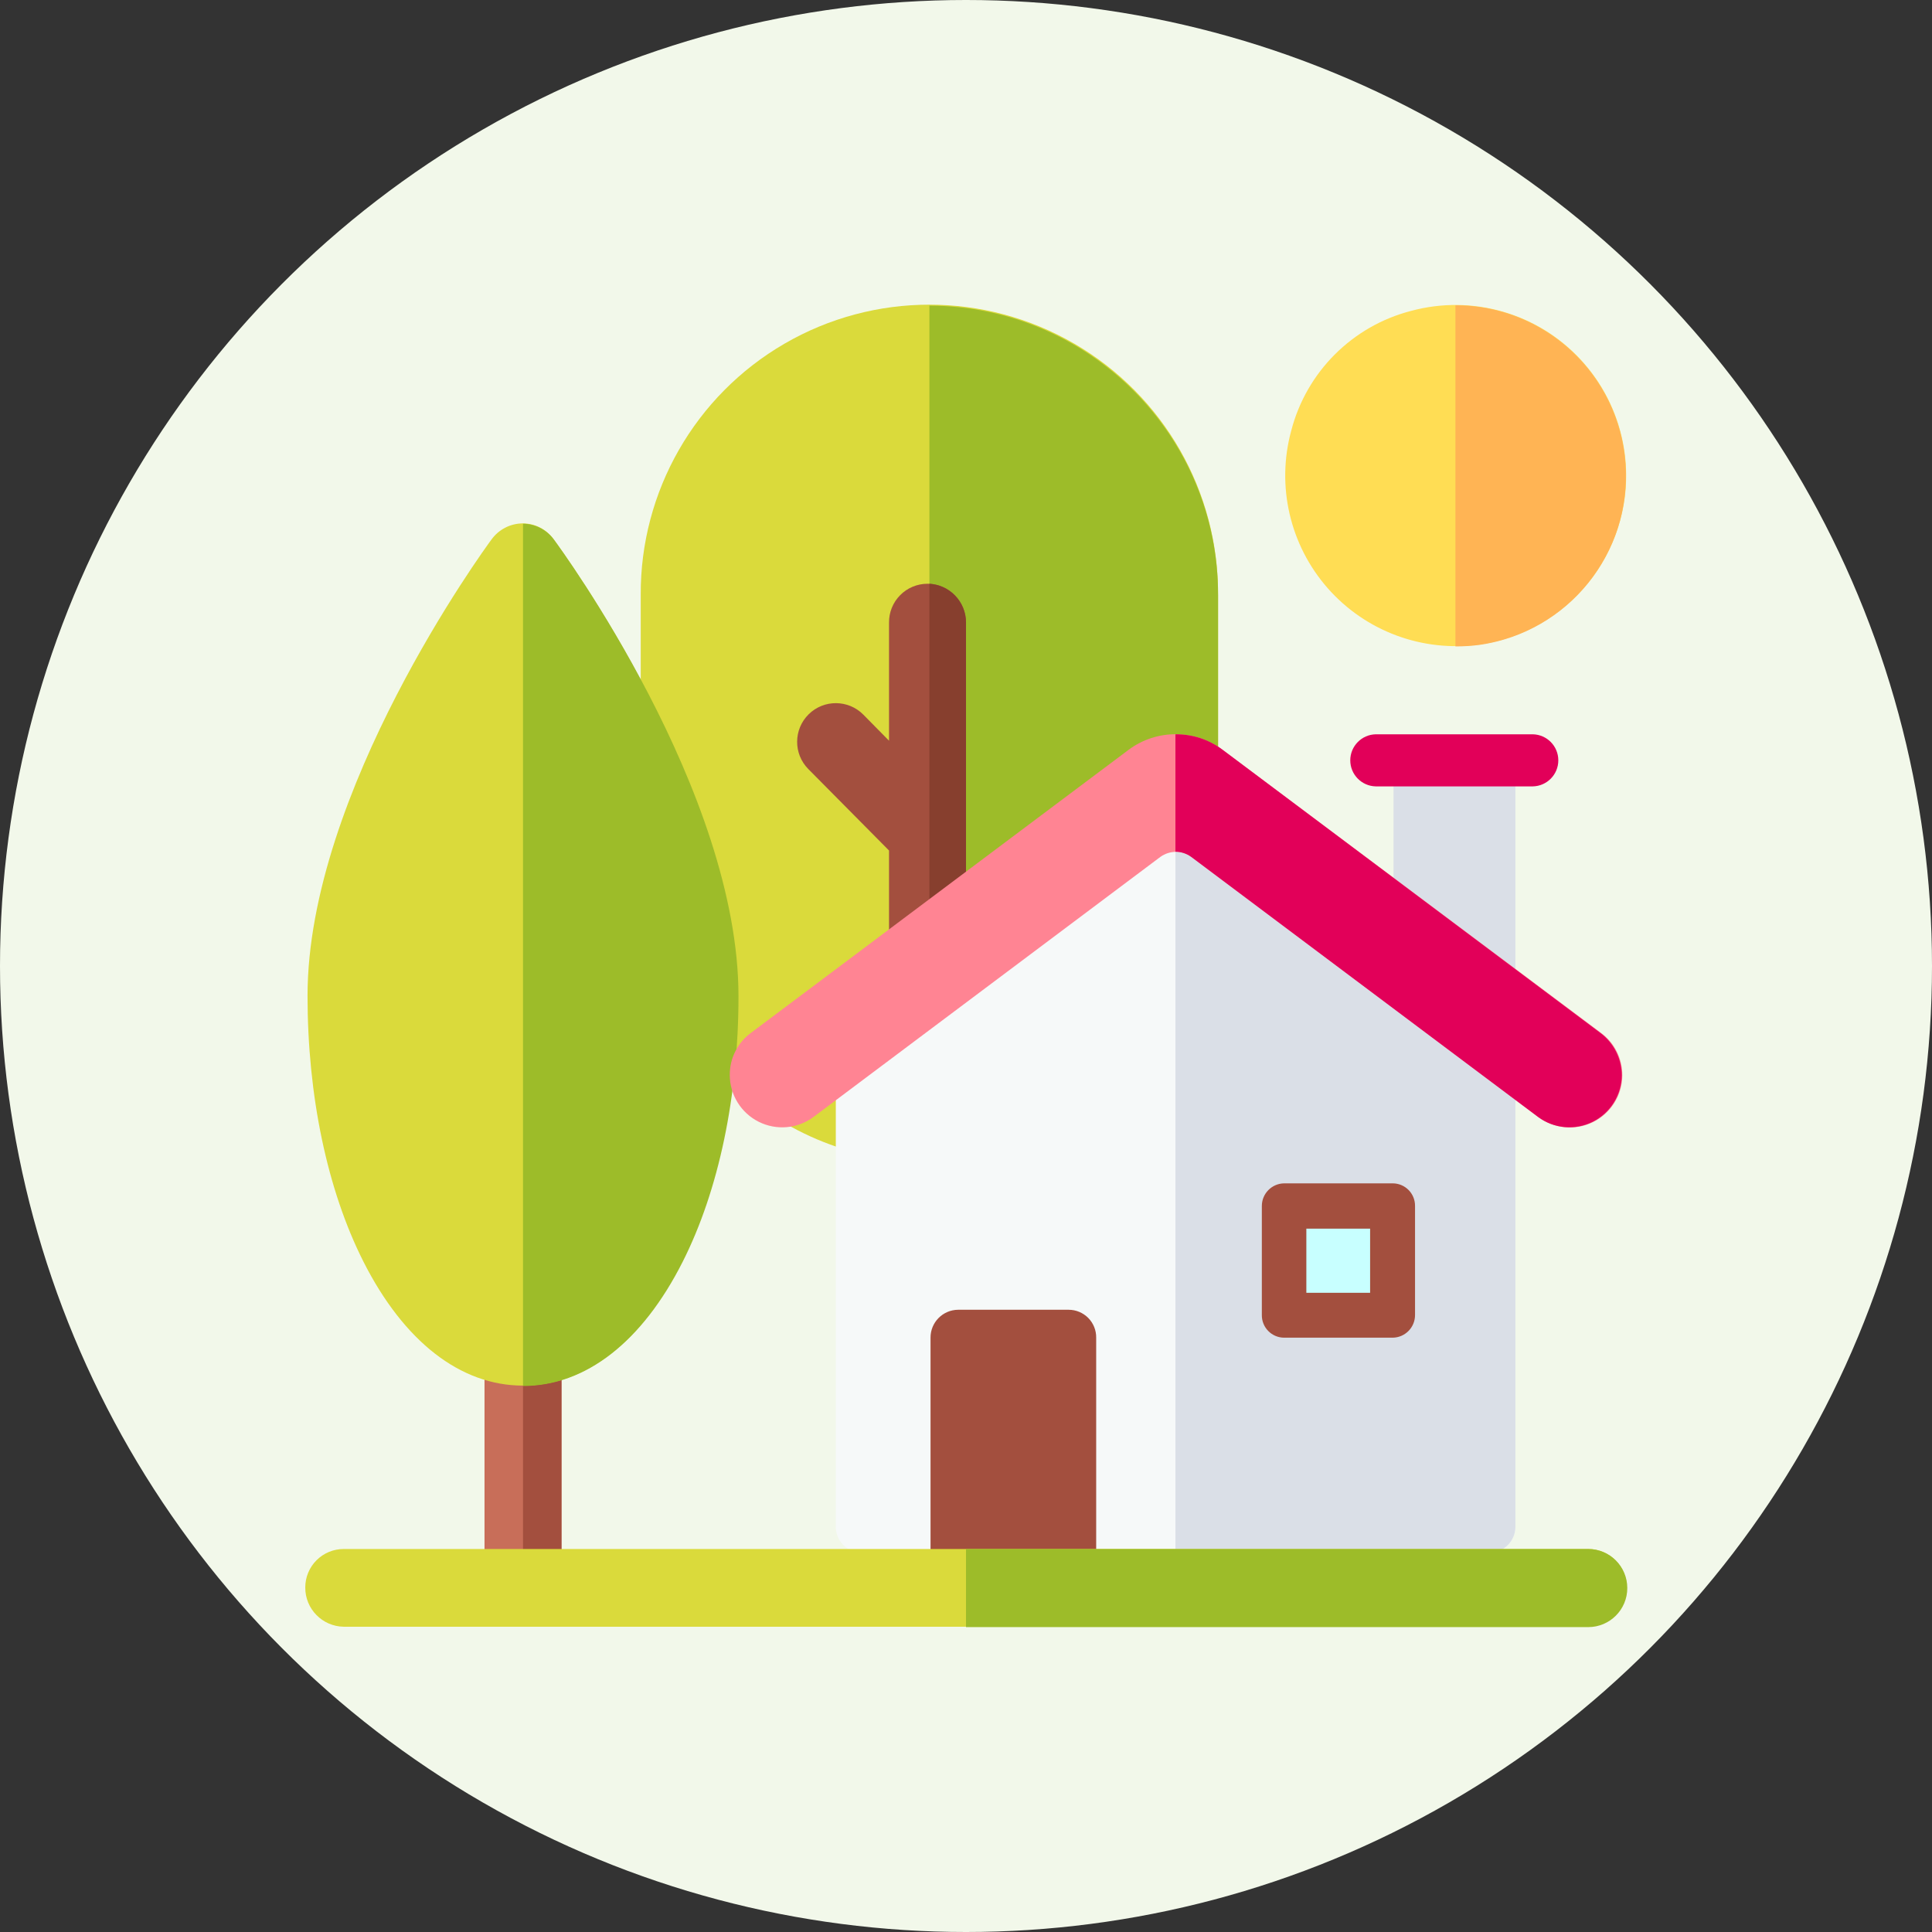 <svg id="ewgzOoCtfci1" xmlns="http://www.w3.org/2000/svg" xmlns:xlink="http://www.w3.org/1999/xlink" viewBox="0 0 190 190" shape-rendering="geometricPrecision" text-rendering="geometricPrecision">
<rect x="0" y="0" width="190" height="190" fill="#333333" stroke="none"/>
<style><![CDATA[
#ewgzOoCtfci3_to {animation: ewgzOoCtfci3_to__to 7142.857ms linear infinite normal forwards}@keyframes ewgzOoCtfci3_to__to { 0% {transform: translate(91.4px,72.13px)} 10% {transform: translate(91.4px,58.13px)} 20% {transform: translate(91.4px,72.13px)} 80% {transform: translate(91.4px,72.13px)} 90% {transform: translate(91.4px,58.13px)} 100% {transform: translate(91.4px,72.13px)}} #ewgzOoCtfci10_to {animation: ewgzOoCtfci10_to__to 7142.857ms linear infinite normal forwards}@keyframes ewgzOoCtfci10_to__to { 0% {transform: translate(51.435px,93.888px)} 10% {transform: translate(51.435px,102.888px)} 20% {transform: translate(51.435px,93.888px)} 80% {transform: translate(51.435px,93.888px)} 90% {transform: translate(51.435px,102.888px)} 100% {transform: translate(51.435px,93.888px)}} #ewgzOoCtfci13_to {animation: ewgzOoCtfci13_to__to 7142.857ms linear infinite normal forwards}@keyframes ewgzOoCtfci13_to__to { 0% {transform: translate(143.158px,46.781px)} 10% {transform: translate(143.158px,18.781px)} 20% {transform: translate(143.158px,46.781px)} 80% {transform: translate(143.158px,46.781px)} 90% {transform: translate(143.158px,18.781px)} 100% {transform: translate(143.158px,46.781px)}}
]]></style>
<circle r="95" transform="translate(95 95)" fill="#f2f8ea" stroke-miterlimit="1"/><g id="ewgzOoCtfci3_to" transform="translate(91.4,72.13)"><g transform="translate(-91.4,-72.13)"><path d="M198.689,165.8c-15.68-.03-28.379-12.745-28.389-28.425v-27.35c-.06-10.182,5.337-19.617,14.145-24.726s19.678-5.109,28.486,0s14.206,14.544,14.145,24.726v27.35c-.01,15.68-12.708,28.394-28.388,28.425Z" transform="translate(-107.288-51.504)" fill="#dada3b" stroke-miterlimit="1"/><path d="M246.8,81.5v84.238c15.681-.03,28.379-12.745,28.389-28.426v-27.35c.006-15.693-12.696-28.427-28.389-28.462Z" transform="translate(-155.4-51.441)" fill="#9dbc29" stroke-miterlimit="1"/></g></g><path d="M224.571,155.2c-1.01-0-1.979.404-2.69,1.122s-1.105,1.69-1.095,2.7v11.615l-2.523-2.561c-1.476-1.496-3.885-1.513-5.381-.037s-1.513,3.885-.037,5.381l7.941,8.016v72.475c0,1.352.721,2.602,1.893,3.278s2.614.676,3.785,0s1.893-1.926,1.893-3.278v-94.889c.007-2.099-1.686-3.809-3.785-3.822Z" transform="translate(-133.356-97.792)" fill="#a34f3e" stroke-miterlimit="1"/><path d="M246.8,155.2v102.5c2.016-.102,3.599-1.766,3.6-3.785v-94.893c.002-2.026-1.577-3.703-3.6-3.822Z" transform="translate(-155.4-97.792)" fill="#873f2e" stroke-miterlimit="1"/><path d="M132.685,378.2c-1.01 0-1.979-.404-2.69-1.122s-1.105-1.69-1.095-2.7v-23.456c0-1.352.721-2.602,1.893-3.278s2.614-.676,3.785,0s1.893,1.926,1.893,3.278v23.453c.011,1.011-.383,1.984-1.094,2.702s-1.68,1.123-2.691,1.123Z" transform="translate(-81.252-218.479)" fill="#c86e59" stroke-miterlimit="1"/><path d="M139.1,347.2v31.061c1.01 0,1.979-.404,2.69-1.122s1.105-1.69,1.095-2.7v-23.454c.002-1.004-.396-1.968-1.106-2.679s-1.674-1.108-2.679-1.106Z" transform="translate(-87.666-218.542)" fill="#a34f3e" stroke-miterlimit="1"/><g id="ewgzOoCtfci10_to" transform="translate(51.435,93.888)"><g transform="translate(-51.435,-93.888)"><path d="M103.189,223.995c-6.16,0-11.727-4.342-15.7-12.209C83.93,204.735,82,195.458,82,185.661c0-20.076,17.367-43.9,18.109-44.9.712-.971,1.84-1.549,3.043-1.559c1.207-.006,2.343.575,3.043,1.559.742,1,18.109,24.789,18.109,44.9c0,9.8-1.967,19.074-5.492,26.125-3.9,7.9-9.463,12.209-15.623,12.209Z" transform="translate(-51.756-87.729)" fill="#dada3b" stroke-miterlimit="1"/><path d="M142.143,140.859c-.712-.971-1.84-1.549-3.043-1.559v84.795c6.16,0,11.727-4.342,15.7-12.209c3.563-7.051,5.492-16.328,5.492-26.125-.003-20.113-17.407-43.9-18.149-44.902Z" transform="translate(-87.666-87.792)" fill="#9dbc29" stroke-miterlimit="1"/></g></g><g id="ewgzOoCtfci13_to" transform="translate(143.158,46.781)"><g transform="translate(-143.158,-46.781)"><path d="M360.25,114.739c-5.589.785-11.199-1.293-14.928-5.53s-5.078-10.065-3.59-15.509c1.498-5.766,6.001-10.269,11.768-11.765c6.023-1.633,12.455.212,16.696,4.79s5.591,11.132,3.503,17.013-7.267,10.117-13.446,10.997Z" transform="translate(-214.744-51.357)" fill="#ffdd54" stroke-miterlimit="1"/><path d="M386.2,81.4v33.547c.794.005,1.588-.044,2.375-.148c8.713-1.253,14.977-9.024,14.353-17.805s-7.926-15.587-16.728-15.594Z" transform="translate(-243.069-51.379)" fill="#ffb454" stroke-miterlimit="1"/></g></g><path d="M369.8,201.9h11.986v25.717h-11.986Z" transform="translate(-232.755-127.162)" fill="#dadfe7" stroke-miterlimit="1"/><path d="M286.273,286.061h-61.712c-1.413-.003-2.558-1.148-2.561-2.561v-46.09c-.014-.308.05-.614.186-.891.185-.448.478-.843.854-1.15l30.838-23.119c.918-.668,2.162-.668,3.08,0l30.838,23.119c.386.296.681.695.853,1.15.115.283.178.585.186.891v46.09c-.003,1.414-1.148,2.559-2.562,2.561Z" transform="translate(-139.803-133.356)" fill="#f6f9f9" stroke-miterlimit="1"/><path d="M342.875,285.967c1.413-.003,2.558-1.148,2.561-2.561v-46.09c.014-.308-.05-.614-.186-.891-.185-.448-.478-.843-.854-1.15L313.559,212.12c-.451-.336-.997-.518-1.559-.52v74.367Z" transform="translate(-196.404-133.262)" fill="#dadfe7" stroke-miterlimit="1"/><path d="M242.365,196.606c-2.742-2.041-6.498-2.041-9.24,0l-37.184,27.869c-1.296.971-2.053,2.5-2.041,4.119.005,1.948,1.108,3.726,2.85,4.597s3.826.686,5.388-.478l34.1-25.568c.918-.668,2.162-.668,3.08,0l34.1,25.568c2.275,1.712,5.507,1.256,7.219-1.019s1.256-5.507-1.019-7.219Z" transform="translate(-122.131-122.869)" fill="#ff8493" stroke-miterlimit="1"/><path d="M353.822,224.491l-37.184-27.869c-1.335-1.006-2.966-1.542-4.638-1.522v11.541c.561.008,1.106.189,1.559.52l34.1,25.568c1.562,1.16,3.645,1.343,5.385.473s2.844-2.646,2.853-4.592c-.017-1.62-.784-3.141-2.075-4.119Z" transform="translate(-196.404-122.885)" fill="#e20059" stroke-miterlimit="1"/><path d="M376.2,200.221h-15.439c-1.394-.028-2.51-1.166-2.51-2.561s1.116-2.533,2.51-2.561h15.439c1.394.028,2.51,1.166,2.51,2.561s-1.116,2.533-2.51,2.561Z" transform="translate(-225.46-122.885)" fill="#e20059" stroke-miterlimit="1"/><path d="M263.391,378.772h-16.291v-28.426c-.008-1.505,1.204-2.733,2.709-2.746h10.873c.725-0,1.42.29,1.929.806s.79,1.215.78,1.94Z" transform="translate(-155.588-218.793)" fill="#a34f3e" stroke-miterlimit="1"/><g transform="translate(124.094 116.375)"><path d="M349.829,330.862h-7.57c-.419-.004-.819-.176-1.112-.476s-.453-.705-.447-1.124v-7.562c-0-.868.691-1.578,1.559-1.6h7.57c.419.004.819.176,1.112.476s.453.705.447,1.124v7.57c.013.421-.146.829-.44,1.131s-.698.471-1.119.469Z" transform="translate(-338.548-317.873)" fill="#c8ffff" stroke-miterlimit="1"/><path d="M347.777,329.278h-10.688c-.586-.003-1.147-.24-1.558-.658s-.638-.983-.631-1.569v-10.724c-.001-1.215.974-2.207,2.189-2.227h10.688c.586.003,1.147.24,1.558.658s.638.983.631,1.569v10.725c0,1.215-.974,2.206-2.189,2.226Zm-8.5-4.416h6.271v-6.309h-6.271Z" transform="translate(-334.9-314.1)" fill="#a34f3e" stroke-miterlimit="1"/></g><path d="M207.572,418.645h-122.387c-2.106-.031-3.795-1.752-3.785-3.859-.002-1.005.396-1.969,1.106-2.679s1.674-1.109,2.679-1.107h122.387c1.01-0,1.979.404,2.69,1.122s1.105,1.69,1.095,2.7c-.006,2.094-1.691,3.796-3.785,3.822Z" transform="translate(-51.379-258.666)" fill="#dada3b" stroke-miterlimit="1"/><path d="M317.693,411h-61.193v7.682h61.193c2.121,0,3.841-1.72,3.841-3.841s-1.72-3.841-3.841-3.841Z" transform="translate(-161.5-258.666)" fill="#9dbc29" stroke-miterlimit="1"/></svg>
